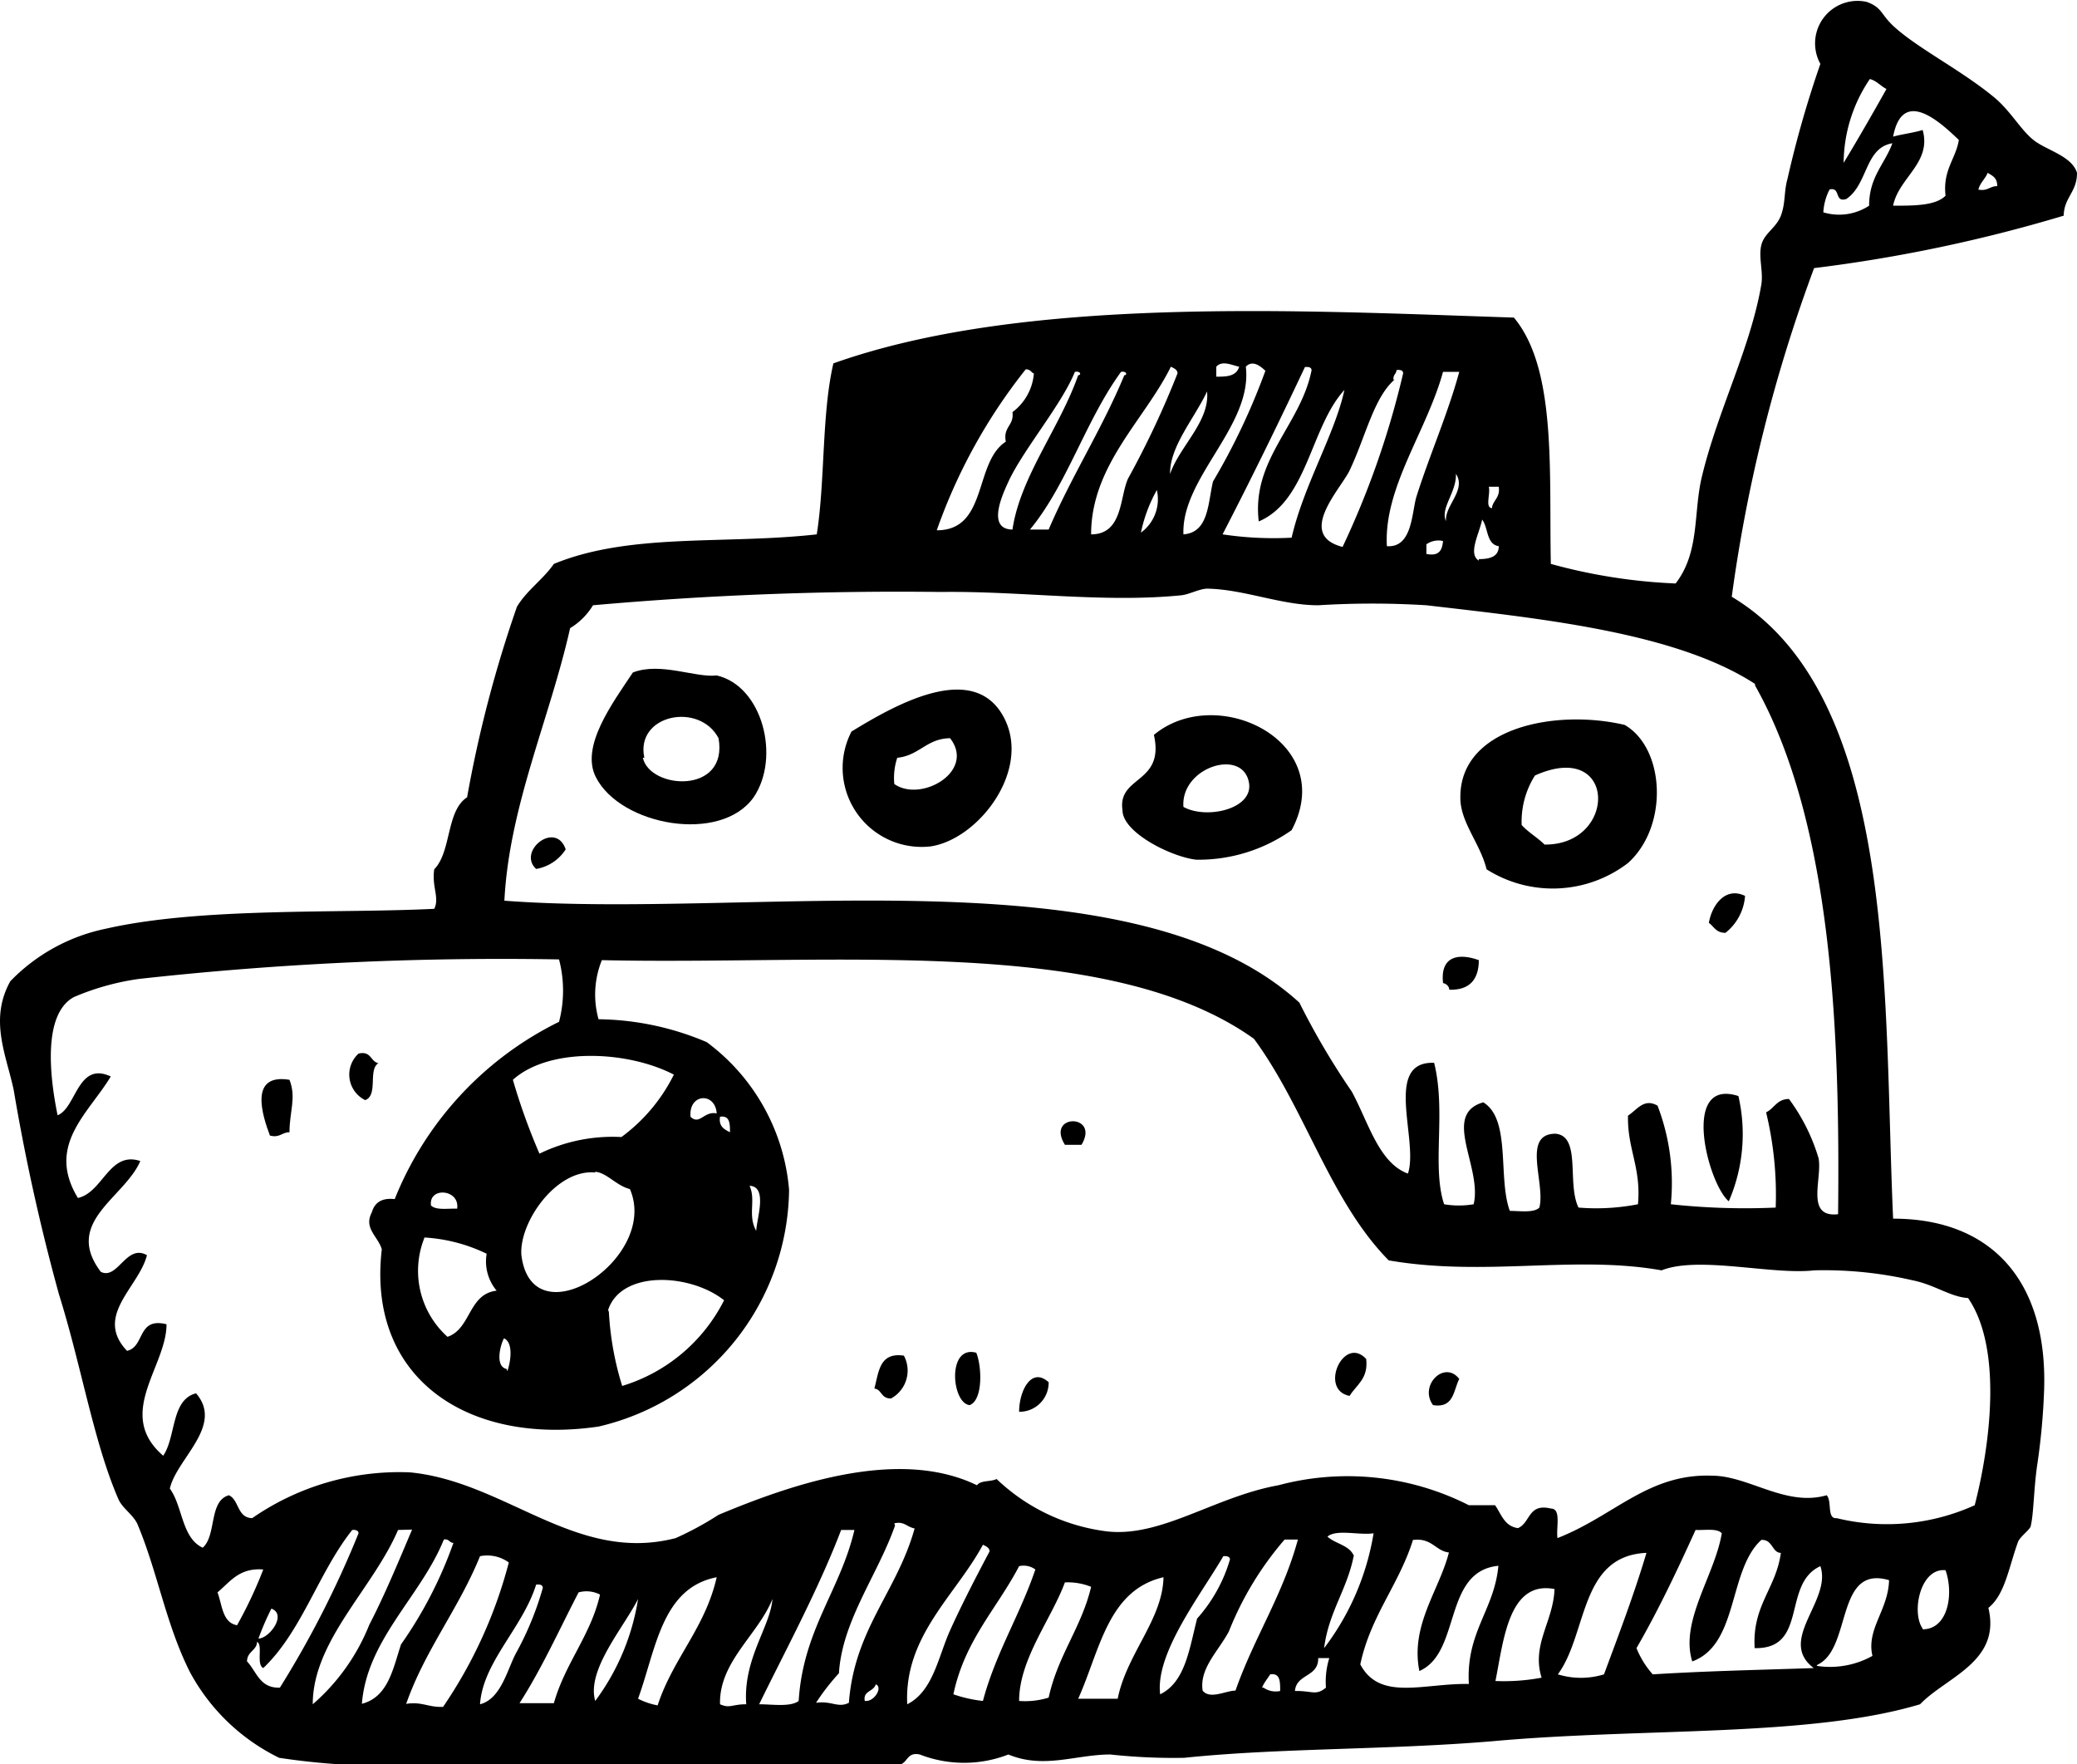 <?xml version="1.0" encoding="utf-8"?><svg xmlns="http://www.w3.org/2000/svg" viewBox="0 0 56.25 47.77"><g id="Lag_2" data-name="Lag 2"><g id="πœ_h_1" data-name="πœºh 1"><path class="cls-1" d="M19.41,18.29c1.25.29,1.73,2.23,1,3.3-.89,1.26-3.6.77-4.27-.54-.43-.83.44-2,1-2.84C17.89,17.92,18.84,18.36,19.41,18.29Zm-2,2.23c.19.86,2.32,1,2.05-.53C18.94,19,17.2,19.35,17.45,20.52Z"/><path class="cls-1" d="M23.06,19.81c1.19-.73,3.25-1.89,4.09-.45s-.64,3.37-1.95,3.56A2.14,2.14,0,0,1,23.06,19.81Zm1.24.71a1.72,1.72,0,0,0-.08.71c.72.51,2.21-.34,1.51-1.24C25.09,20,24.9,20.46,24.3,20.52Z"/><path class="cls-1" d="M31.25,19.9c1.71-1.42,5,.19,3.73,2.58a4.37,4.37,0,0,1-2.58.8c-.66-.07-2-.73-2-1.34C30.26,21,31.55,21.23,31.25,19.9Zm2.58,1.33c-.13-1-1.86-.47-1.78.62C32.66,22.19,33.91,21.92,33.83,21.23Z"/><path class="cls-1" d="M44,19.63c1.09.63,1.2,2.74.09,3.74a3.35,3.35,0,0,1-3.83.17c-.17-.7-.72-1.28-.71-1.95C39.54,19.7,42.13,19.19,44,19.63ZM41.57,21a2.34,2.34,0,0,0-.36,1.34c.18.2.43.34.62.53C43.81,22.89,43.8,20,41.57,21Z"/><path class="cls-1" d="M15.32,23a1.18,1.18,0,0,1-.8.53C14,23.05,15.05,22.21,15.32,23Z"/><path class="cls-1" d="M47.26,24.26a1.4,1.4,0,0,1-.53,1c-.26,0-.31-.17-.45-.27C46.36,24.52,46.72,24,47.26,24.26Z"/><path class="cls-1" d="M40.05,26c0,.51-.24.82-.8.8,0-.08-.07-.16-.17-.18C39,25.89,39.5,25.8,40.05,26Z"/><path class="cls-1" d="M9.71,28.53c.35-.08.32.22.54.26-.29.17,0,.87-.36,1A.77.77,0,0,1,9.71,28.53Z"/><path class="cls-1" d="M7.84,29.24c.19.49,0,.85,0,1.42-.21,0-.26.16-.53.09C7.1,30.19,6.74,29.06,7.84,29.24Z"/><path class="cls-1" d="M47.08,29.68a4.58,4.58,0,0,1-.26,2.85C46.26,32.07,45.5,29.17,47.08,29.68Z"/><path class="cls-1" d="M29.29,31h-.45C28.31,30.15,29.8,30.15,29.29,31Z"/><path class="cls-1" d="M26.44,36.63c.15.36.19,1.28-.18,1.42C25.77,38,25.64,36.41,26.44,36.63Z"/><path class="cls-1" d="M37,36.8c.06.54-.26.69-.45,1C35.71,37.64,36.39,36.14,37,36.8Z"/><path class="cls-1" d="M24.48,36.71a.86.86,0,0,1-.35,1.16c-.28,0-.24-.24-.45-.27C23.8,37.16,23.81,36.61,24.48,36.71Z"/><path class="cls-1" d="M39.52,37.34c-.16.31-.14.8-.71.71C38.42,37.52,39.12,36.82,39.52,37.34Z"/><path class="cls-1" d="M28.4,37.43a.79.79,0,0,1-.8.8C27.6,37.67,27.93,37,28.4,37.43Z"/><path class="cls-1" d="M56.25,4.68c0,.53-.35.66-.36,1.16a40.74,40.74,0,0,1-6.76,1.42,41.39,41.39,0,0,0-2.23,8.9C51.42,18.86,51,27,51.27,33c2.65,0,4.18,1.67,4.09,4.62a18.07,18.07,0,0,1-.18,2c-.1.64-.1,1.35-.18,1.69,0,.1-.3.3-.35.45-.25.69-.35,1.42-.8,1.78C54.2,45,52.71,45.41,52,46.15c-3,.9-7.5.63-11.57,1-2.85.24-5.77.18-8.36.45a15.89,15.89,0,0,1-2-.09c-.93,0-1.8.4-2.76,0a3.31,3.31,0,0,1-2.4,0c-.42-.09-.3.36-.71.27-4.38,0-8.35,0-12.55,0a19.33,19.33,0,0,1-4.09-.18,5.46,5.46,0,0,1-2.41-2.31c-.65-1.28-.88-2.71-1.42-4-.11-.27-.42-.44-.53-.71-.66-1.52-1-3.61-1.6-5.52A55.46,55.46,0,0,1,.37,29.51c-.2-.94-.67-1.9-.09-2.94a5,5,0,0,1,2.58-1.42c2.59-.59,6.31-.41,8.9-.54.15-.3-.07-.59,0-1.07.47-.48.32-1.58.89-1.95A33.52,33.52,0,0,1,14,16.43c.27-.45.7-.73,1-1.16,2.07-.85,4.62-.52,7.12-.8.23-1.47.13-3.25.45-4.63C27.74,8,35.24,8.41,41,8.6c1.16,1.39.95,4.15,1,6.67a15,15,0,0,0,3.38.53c.67-.87.47-1.94.72-2.93.43-1.77,1.31-3.46,1.6-5.16.06-.35-.08-.74,0-1.07s.4-.46.53-.8.08-.65.18-1a28.88,28.88,0,0,1,.89-3.11A1.15,1.15,0,0,1,50.55.05c.45.16.37.35.8.72C52,1.34,53.14,1.92,54,2.63c.44.36.72.88,1.07,1.16S56.11,4.22,56.25,4.68Zm-6.32-.27c.4-.66.79-1.34,1.16-2-.16-.08-.26-.22-.45-.27A4.09,4.09,0,0,0,49.93,4.41Zm1.34-.71c.25-.07.54-.1.8-.18.25.89-.65,1.29-.8,2.05.58,0,1.15,0,1.42-.27-.08-.7.28-1,.36-1.51C52.51,3.27,51.52,2.38,51.27,3.7ZM50,5.39c-.33.1-.14-.33-.45-.26a1.52,1.52,0,0,0-.17.62,1.48,1.48,0,0,0,1.24-.18c0-.78.42-1.12.63-1.69C50.5,4,50.59,5,50,5.39Zm3.56-.26c.27.06.32-.09.53-.09,0-.23-.13-.28-.26-.36C53.77,4.84,53.63,4.94,53.58,5.13ZM32.94,9.93v.27c.26,0,.54,0,.62-.27C33.36,9.89,33.1,9.75,32.94,9.93Zm.8,0c.19,1.6-1.75,3-1.69,4.54.68-.05.66-.82.8-1.43a17.87,17.87,0,0,0,1.42-3C34.13,9.91,33.92,9.74,33.74,9.93Zm-4.19,4.54c.86,0,.77-1,1-1.51a24.48,24.48,0,0,0,1.34-2.85c0-.1-.1-.14-.18-.18C31,11.37,29.55,12.6,29.55,14.47Zm3.56,0a9.3,9.3,0,0,0,1.87.09c.33-1.43,1.17-2.8,1.43-4-.92,1-1,3-2.32,3.56-.2-1.68,1.13-2.6,1.43-4.09q0-.11-.18-.09C34.62,11.47,33.87,13,33.11,14.47ZM27.78,10a14.94,14.94,0,0,0-2.41,4.36c1.39,0,1-1.84,1.87-2.4-.08-.41.23-.43.18-.8A1.45,1.45,0,0,0,28,10.11C27.93,10.1,27.92,10,27.78,10Zm10,.27c-.58.49-.8,1.58-1.24,2.49-.26.51-1.43,1.73-.18,2.05A23.46,23.46,0,0,0,38,10.11q0-.11-.18-.09C37.82,10.13,37.72,10.14,37.74,10.29ZM27.33,13c-.12.27-.66,1.33.09,1.34.21-1.43,1.28-2.75,1.78-4.18.09,0,.07-.12-.09-.09C28.76,10.94,27.75,12.13,27.33,13Zm.53,1.34h.54c.62-1.45,1.44-2.71,2.05-4.18.09,0,.06-.12-.09-.09C29.39,11.4,28.89,13.16,27.86,14.38Zm11.22-4.27c-.44,1.61-1.61,3.13-1.52,4.72.69.05.67-.9.8-1.34.35-1.11.85-2.24,1.16-3.38Zm-7.39,2.76c.26-.75,1.08-1.42,1-2.23C32.35,11.33,31.65,12.12,31.69,12.87Zm7.47,1.24c0-.41.55-.81.27-1.24C39.45,13.33,39,13.76,39.16,14.11Zm1.25-.35c.05-.19.22-.26.18-.54h-.27C40.37,13.38,40.21,13.75,40.41,13.76Zm-9.52.71a1.12,1.12,0,0,0,.44-1.16A4,4,0,0,0,30.89,14.47Zm9.16.71c.29,0,.54-.06.54-.35-.34-.05-.28-.5-.45-.72C40.06,14.46,39.75,15,40.05,15.18Zm-1.42-.44V15c.34.07.43-.1.45-.35A.56.56,0,0,0,38.63,14.74Zm8.9,3.82c-2.15-1.4-5.81-1.77-8.9-2.13a23.69,23.69,0,0,0-2.93,0c-1,0-2-.43-3-.45-.21,0-.5.16-.71.18-2.1.21-4.37-.12-6.5-.09a93.22,93.22,0,0,0-9.43.36,1.84,1.84,0,0,1-.62.62c-.55,2.45-1.65,4.82-1.78,7.38,6.69.51,17-1.38,21.53,2.76a20.2,20.2,0,0,0,1.42,2.41c.45.83.73,1.93,1.52,2.22.3-.89-.68-3.05.71-3,.33,1.33-.07,2.8.27,3.83a2.38,2.38,0,0,0,.8,0c.24-1-.88-2.43.26-2.76.76.46.39,2.05.72,2.94.27,0,.65.06.8-.09.17-.66-.49-2,.44-2,.7.07.3,1.35.62,2a5.88,5.88,0,0,0,1.61-.09c.09-1-.29-1.49-.27-2.4.25-.16.43-.48.8-.27a5.85,5.85,0,0,1,.36,2.67,18.6,18.6,0,0,0,2.84.09,9.5,9.5,0,0,0-.26-2.58c.22-.1.29-.36.62-.36a5.18,5.18,0,0,1,.8,1.6c.11.55-.37,1.62.53,1.52C49.83,28.12,49.65,22.32,47.53,18.56ZM51.8,34.67a10.62,10.62,0,0,0-2.67-.27C48,34.53,46,34,45,34.4c-2.36-.42-4.77.18-7.39-.27-1.59-1.61-2.27-4.13-3.65-6C30,25.3,22.56,26.14,16.3,26a2.48,2.48,0,0,0-.09,1.6,7.69,7.69,0,0,1,2.93.62,5.55,5.55,0,0,1,2.23,4,6.66,6.66,0,0,1-5.16,6.41c-3.54.52-6.28-1.31-5.87-4.8-.1-.35-.5-.57-.27-1,.07-.25.25-.4.62-.36a9.13,9.13,0,0,1,4.45-4.8,3.34,3.34,0,0,0,0-1.69,89.14,89.14,0,0,0-11.39.53A6.93,6.93,0,0,0,2,27c-.84.46-.66,2.13-.44,3.2C2.07,30,2.1,28.73,3,29.15c-.6,1-1.76,1.86-.89,3.29.68-.15.85-1.28,1.69-1-.43,1-2.09,1.65-1.07,3,.46.23.69-.77,1.25-.45-.22.87-1.44,1.64-.54,2.59.49-.11.27-.92,1.07-.72,0,1.15-1.4,2.43-.09,3.56.35-.51.21-1.52.89-1.69.76.88-.53,1.77-.71,2.58.35.48.32,1.34.89,1.6.38-.33.16-1.27.71-1.42.28.13.22.61.63.62a7,7,0,0,1,4.27-1.24c2.6.25,4.5,2.48,7.2,1.78a8.58,8.58,0,0,0,1.16-.63c1.94-.81,4.86-1.84,7-.8.09-.14.38-.09.53-.17a5.26,5.26,0,0,0,3,1.42c1.47.16,2.91-.94,4.63-1.25a7.26,7.26,0,0,1,5.16.54h.71c.17.24.25.57.62.62.34-.14.27-.68.89-.53.29,0,.14.51.18.8,1.54-.6,2.45-1.75,4.18-1.69,1,0,2,.85,3.11.53.15.15,0,.65.27.62a5.76,5.76,0,0,0,3.74-.35c.43-1.67.75-4.26-.18-5.61C52.82,35.12,52.4,34.79,51.8,34.67ZM13.89,29.24a16.84,16.84,0,0,0,.72,2,4.52,4.52,0,0,1,2.22-.45,4.68,4.68,0,0,0,1.42-1.69C17,28.45,14.88,28.35,13.89,29.24Zm4.81,1c.25.24.36-.16.71-.09C19.37,29.57,18.66,29.61,18.7,30.22Zm1.07.44c0-.25,0-.48-.27-.44C19.46,30.5,19.61,30.58,19.77,30.66Zm-3.65,1.07c-1.05-.1-2.06,1.34-2,2.23.28,2.35,3.75.1,2.94-1.78C16.68,32.1,16.44,31.76,16.12,31.73Zm4.36,1.6c0-.31.33-1.22-.18-1.24C20.48,32.51,20.24,32.9,20.48,33.33Zm-8.81-.71c.13.14.46.08.71.09C12.46,32.21,11.63,32.13,11.67,32.62Zm-.18.89a2.4,2.4,0,0,0,.63,2.67c.64-.22.56-1.16,1.33-1.25a1.23,1.23,0,0,1-.27-1A4.46,4.46,0,0,0,11.49,33.51Zm5,2a8.23,8.23,0,0,0,.36,2,4.58,4.58,0,0,0,2.76-2.32C18.69,34.48,16.83,34.39,16.47,35.47Zm-2.75,1.6c.09-.25.17-.77-.09-.89C13.56,36.39,13.39,37,13.72,37.07Zm10.5,4.18c-.47,1.34-1.43,2.57-1.52,4a6.09,6.09,0,0,0-.62.8c.43-.06.59.15.89,0,.15-2,1.3-3,1.78-4.72C24.54,41.34,24.49,41.19,24.22,41.25ZM7.13,45.17c-.2-.1,0-.64-.17-.71,0,.23-.27.26-.27.53.26.27.34.73.89.71a26.87,26.87,0,0,0,2.13-4.18c0-.07-.07-.1-.17-.09C8.63,42.57,8.18,44.17,7.13,45.17Zm3.65-3.74c-.68,1.59-2.31,3-2.31,4.72A5.58,5.58,0,0,0,10,44c.42-.81.8-1.73,1.16-2.58Zm12,0c-.62,1.63-1.58,3.4-2.22,4.72.35,0,.85.08,1.07-.09.12-1.93,1.13-3,1.51-4.63Zm23.14,0c-.5,1.1-1,2.16-1.6,3.2a2.43,2.43,0,0,0,.44.71c1.44-.09,2.89-.12,4.36-.17-1-.76.5-1.83.18-2.76-1.05.48-.32,2.25-1.78,2.22-.07-1.16.58-1.61.71-2.58-.24,0-.22-.37-.53-.35-.9.82-.61,2.83-1.87,3.29-.34-1.09.61-2.33.8-3.47C46.51,41.38,46.18,41.44,45.93,41.43Zm-9.26.71c-.18.91-.68,1.52-.8,2.49a7,7,0,0,0,1.34-3.11c-.39.06-1-.12-1.25.09C36.17,41.81,36.55,41.84,36.67,42.14Zm-26.87,4c.72-.18.85-.94,1.07-1.61a11.33,11.33,0,0,0,1.42-2.75c-.11,0-.12-.12-.26-.09C11.4,43.23,9.93,44.4,9.8,46.15Zm25-4.45a8.72,8.72,0,0,0-1.51,2.49c-.29.54-.8,1-.71,1.6.2.25.63,0,.89,0,.5-1.43,1.28-2.58,1.69-4.09Zm3.48,0c-.38,1.22-1.15,2.06-1.43,3.38.53,1,1.7.51,2.94.53-.08-1.41.69-2,.8-3.2-1.51.15-1,2.35-2.14,2.85-.25-1.24.54-2.19.8-3.21C38.88,42,38.78,41.64,38.28,41.7ZM24.57,46.15c.7-.35.84-1.29,1.16-2s.71-1.46,1.07-2.14c0-.1-.1-.14-.18-.18C25.89,43.19,24.48,44.3,24.57,46.15Zm17.62-.81a2.13,2.13,0,0,0,1.25,0c.4-1.08.81-2.15,1.15-3.29C42.77,42.13,43,44.24,42.19,45.34ZM13,42.14c-.58,1.43-1.49,2.54-2,4,.42-.07.61.1,1,.08a12.53,12.53,0,0,0,1.78-3.91A1,1,0,0,0,13,42.14Zm18.42,3.74c.68-.33.79-1.23,1-2.05a4.15,4.15,0,0,0,.89-1.6c0-.07-.07-.1-.18-.09C32.54,43.16,31.28,44.76,31.42,45.88ZM27.6,42.41c-.6,1.15-1.47,2-1.78,3.47a3.62,3.62,0,0,0,.8.18c.35-1.31,1-2.32,1.42-3.56A.54.54,0,0,0,27.6,42.41Zm-21.71.71c.13.34.13.82.53.89a11.64,11.64,0,0,0,.71-1.51C6.47,42.45,6.23,42.84,5.89,43.12Zm46.18,1c.68,0,.85-.94.62-1.6C52,42.45,51.76,43.67,52.07,44.1ZM17.28,46a1.94,1.94,0,0,0,.53.18c.42-1.28,1.29-2.1,1.6-3.47C17.92,43,17.77,44.65,17.28,46ZM29.2,46h1.07c.24-1.21,1.22-2.15,1.24-3.29C30,43.06,29.79,44.69,29.2,46Zm20-.89a2.36,2.36,0,0,0,1.51-.27c-.17-.73.43-1.24.45-2.05C49.7,42.36,50.16,44.65,49.22,45.08ZM28.84,42.85c-.37,1-1.24,2.08-1.24,3.21a2.15,2.15,0,0,0,.8-.09c.25-1.15.89-1.9,1.15-3A1.68,1.68,0,0,0,28.84,42.85ZM13,46.15c.59-.15.75-1,1-1.43A8.34,8.34,0,0,0,14.7,43q0-.11-.18-.09C14.15,44.09,13.08,45,13,46.15Zm27.5-.63a5.49,5.49,0,0,0,1.25-.09c-.28-.9.32-1.52.35-2.4C40.85,42.79,40.72,44.44,40.5,45.52Zm-24.83-2.4c-.52,1-1,2.07-1.6,3H15c.31-1.09,1-1.84,1.25-2.94A.8.8,0,0,0,15.67,43.12Zm.45,2.94a6.24,6.24,0,0,0,1.16-2.76C16.88,44.09,15.88,45.22,16.12,46.06Zm3.38.09c.27.12.32,0,.71,0-.09-1.23.65-2.09.71-2.85C20.53,44.27,19.47,45,19.5,46.15ZM7,44.37c.29,0,.78-.65.35-.81A7.32,7.32,0,0,0,7,44.37Zm28.11,1.42c.44,0,.53.13.8-.09a2.15,2.15,0,0,1,.09-.8H35.7C35.71,45.42,35.11,45.32,35.07,45.79Zm-.89-.09a.57.57,0,0,0,.45.09c0-.26,0-.49-.27-.45C34.31,45.48,34.23,45.57,34.18,45.7Zm-10.76.36c.23,0,.45-.37.26-.45C23.65,45.82,23.37,45.78,23.42,46.06Z"/></g></g></svg>
